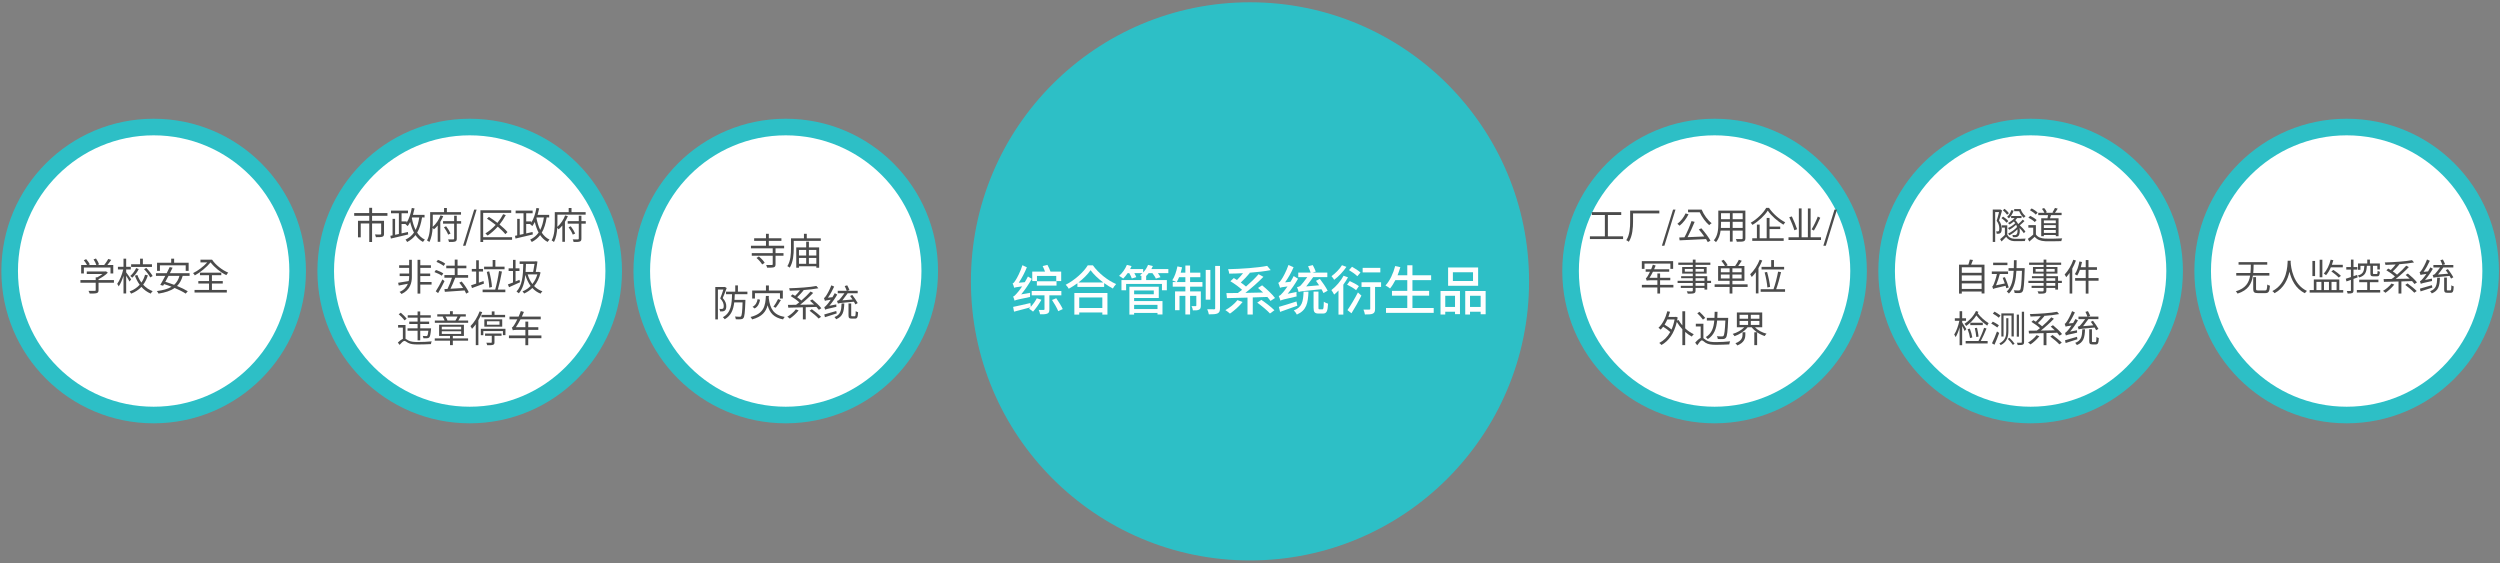 <?xml version="1.0" encoding="utf-8"?>
<!-- Generator: Adobe Illustrator 16.0.0, SVG Export Plug-In . SVG Version: 6.00 Build 0)  -->
<!DOCTYPE svg PUBLIC "-//W3C//DTD SVG 1.1//EN" "http://www.w3.org/Graphics/SVG/1.1/DTD/svg11.dtd">
<svg version="1.1" id="레이어_1" xmlns="http://www.w3.org/2000/svg" xmlns:xlink="http://www.w3.org/1999/xlink" x="0px"
	 y="0px" width="1210.252px" height="272.652px" viewBox="0 0 1210.252 272.652" enable-background="new 0 0 1210.252 272.652"
	 xml:space="preserve">
<rect x="0" y="0" width="1210.252" height="272.652" fill="#808080" stroke="none"/>
<g>
	<circle fill="#2DBFC6" cx="74.386" cy="131.204" r="73.725"/>
	<circle fill="#FFFFFF" cx="74.386" cy="131.204" r="65.689"/>
</g>
<g>
	<path fill="#4B4B4B" d="M55.156,136.867h-7.453v3.606c0,0.813-0.222,1.221-0.888,1.424c-0.666,0.203-1.72,0.222-3.403,0.222
		c-0.093-0.388-0.37-0.962-0.573-1.313c1.405,0.037,2.663,0.037,3.014,0.018c0.389-0.018,0.481-0.11,0.481-0.388v-3.569h-7.397
		v-1.276h7.397v-1.331h0.703c0.906-0.444,1.85-1.036,2.608-1.628h-7.638v-1.22h9.025l0.277-0.074l0.888,0.666
		c-1.146,1.184-2.866,2.349-4.494,3.125v0.462h7.453V136.867z M40.602,132.373h-1.313v-4.087h2.829
		c-0.351-0.685-0.999-1.627-1.553-2.312l1.146-0.518c0.685,0.758,1.443,1.813,1.775,2.515l-0.628,0.314h3.772
		c-0.222-0.777-0.795-1.886-1.35-2.7l1.184-0.444c0.629,0.869,1.258,2.053,1.498,2.83l-0.795,0.314h3.273
		c0.703-0.851,1.517-2.071,1.979-2.94l1.424,0.48c-0.573,0.833-1.257,1.72-1.886,2.46h2.867v4.087h-1.332v-2.866h-12.89V132.373z"/>
	<path fill="#4B4B4B" d="M62.708,136.294c-0.314-0.647-1.036-1.85-1.627-2.811v8.599h-1.294v-8.599
		c-0.629,2.016-1.461,3.958-2.33,5.16c-0.148-0.37-0.481-0.906-0.722-1.221c1.166-1.553,2.349-4.438,2.922-6.972h-2.571v-1.276h2.7
		v-3.958h1.294v3.958h2.238v1.276H61.08v1.406c0.555,0.684,2.053,2.848,2.404,3.384L62.708,136.294z M71.585,133.298
		c-0.518,1.665-1.257,3.199-2.274,4.53c1.276,1.388,2.829,2.479,4.604,3.126c-0.314,0.259-0.758,0.813-0.943,1.184
		c-1.739-0.721-3.255-1.849-4.531-3.255c-1.276,1.369-2.922,2.497-4.956,3.273c-0.167-0.296-0.5-0.813-0.721-1.072
		c2.016-0.759,3.625-1.868,4.864-3.236c-0.962-1.295-1.738-2.774-2.312-4.402l1.184-0.333c0.481,1.332,1.128,2.571,1.96,3.68
		c0.814-1.146,1.387-2.422,1.757-3.791L71.585,133.298z M67.165,130.264c-0.758,1.517-1.942,3.089-3.163,4.18
		c-0.203-0.259-0.647-0.647-0.943-0.851c1.165-0.98,2.274-2.515,2.848-3.828L67.165,130.264z M73.564,129.211H63.485v-1.276h4.328
		v-2.718h1.35v2.718h4.402V129.211z M70.808,129.71c1.184,1.184,2.497,2.811,3.088,3.921l-1.165,0.666
		c-0.536-1.109-1.794-2.792-2.996-3.995L70.808,129.71z"/>
	<path fill="#4B4B4B" d="M88.438,133.556c-0.573,2.071-1.497,3.662-2.736,4.883c2.034,0.832,3.902,1.738,5.196,2.552l-0.998,1.146
		c-1.276-0.869-3.219-1.831-5.363-2.737c-1.961,1.406-4.55,2.22-7.786,2.737c-0.13-0.314-0.555-0.943-0.832-1.239
		c2.959-0.369,5.326-0.998,7.139-2.09c-1.221-0.48-2.46-0.924-3.625-1.275c-0.166,0.277-0.314,0.536-0.463,0.776l-1.387-0.37
		c0.703-1.165,1.572-2.755,2.423-4.383h-4.513v-1.294h5.197c0.518-1.054,1.035-2.071,1.461-2.978l1.405,0.314
		c-0.389,0.832-0.851,1.738-1.313,2.663h9.543v1.294H88.438z M77.417,131.115h-1.388v-3.939h6.843v-1.96h1.424v1.96h7.028v3.939
		H89.9v-2.663H77.417V131.115z M81.578,133.556c-0.519,0.999-1.055,1.998-1.554,2.885c1.368,0.407,2.829,0.906,4.271,1.443
		c1.221-1.073,2.072-2.479,2.571-4.328H81.578z"/>
	<path fill="#4B4B4B" d="M102.667,125.715c1.721,2.571,4.901,5.049,7.823,6.27c-0.277,0.277-0.74,0.851-0.925,1.202
		c-2.793-1.313-5.715-3.699-7.638-6.177c-1.887,2.349-5.03,4.919-7.619,6.307c-0.167-0.352-0.537-0.814-0.852-1.11
		c2.294-1.072,5.049-3.162,6.88-5.197h-3.292v-1.294H102.667z M102.594,140.344h7.212v1.258H94.178v-1.258h7.009v-3.07H96.01v-1.22
		h5.178v-2.83h-4.383v-1.239h10.319v1.239h-4.53v2.83h5.252v1.22h-5.252V140.344z"/>
</g>
<g>
	<circle fill="#2DBFC6" cx="227.386" cy="131.204" r="73.725"/>
	<circle fill="#FFFFFF" cx="227.386" cy="131.204" r="65.689"/>
</g>
<g>
	<path fill="#4B4B4B" d="M180.121,104.465v2.431h5.78v6.302c0,0.774-0.18,1.17-0.774,1.386c-0.63,0.234-1.638,0.234-3.151,0.234
		c-0.072-0.396-0.288-0.936-0.468-1.314c1.207,0.036,2.287,0.036,2.611,0.036c0.306-0.036,0.396-0.108,0.396-0.342v-5.024h-4.394
		v8.985h-1.368v-8.985h-4.124v6.716h-1.332v-7.995h5.456v-2.431h-7.292v-1.314h7.274v-2.557h1.404v2.557h7.418v1.314H180.121z"/>
	<path fill="#4B4B4B" d="M204.315,105.258c-0.486,2.989-1.207,5.401-2.377,7.364c0.973,1.494,2.197,2.646,3.745,3.367
		c-0.288,0.271-0.702,0.792-0.918,1.135c-1.477-0.774-2.665-1.909-3.619-3.313c-1.026,1.351-2.359,2.467-4.051,3.35
		c-0.144-0.307-0.522-0.883-0.774-1.171c1.765-0.846,3.079-1.962,4.087-3.403c-0.792-1.477-1.386-3.205-1.854-5.114
		c-0.36,0.72-0.756,1.387-1.17,1.963c-0.216-0.234-0.774-0.685-1.063-0.882l0.09-0.126h-2.017V113l3.079-0.702l0.126,1.207
		c-2.953,0.72-6.14,1.476-8.373,1.98l-0.252-1.333l1.063-0.216v-7.994h1.225v7.724l1.836-0.396v-10.029h-3.817v-1.296h8.229v1.296
		h-3.115v3.925h2.449v0.63c1.206-1.873,2.017-4.429,2.502-7.13l1.333,0.234c-0.216,1.063-0.486,2.125-0.774,3.097h5.617v1.26
		H204.315z M199.364,105.564c0.414,2.125,0.99,4.087,1.819,5.744c0.864-1.657,1.422-3.673,1.782-6.05h-3.475L199.364,105.564z"/>
	<path fill="#4B4B4B" d="M214.573,104.645c-0.378,0.9-0.864,1.836-1.422,2.737v9.687h-1.26v-7.904
		c-0.558,0.702-1.188,1.332-1.836,1.854c-0.144-0.198-0.396-0.504-0.612-0.738c-0.144,2.341-0.558,4.952-1.603,6.878
		c-0.234-0.234-0.81-0.612-1.116-0.757c1.386-2.557,1.512-6.176,1.512-8.769v-4.951h6.734v-1.999h1.368v1.999h6.842v1.242h-13.667
		v3.709c0,0.667-0.018,1.422-0.054,2.197c1.674-1.422,3.097-3.619,3.781-5.545L214.573,104.645z M223.234,108.264h-2.106v7.238
		c0,0.81-0.198,1.207-0.756,1.404c-0.558,0.217-1.512,0.253-3.025,0.234c-0.036-0.342-0.234-0.918-0.432-1.26
		c1.152,0.036,2.197,0.018,2.503,0.018c0.324-0.018,0.432-0.108,0.432-0.414v-7.22h-5.366v-1.225h5.366v-2.611h1.278v2.611h2.106
		V108.264z M216.95,113.594c-0.36-0.99-1.225-2.503-2.035-3.601l1.063-0.45c0.864,1.098,1.729,2.539,2.125,3.511L216.95,113.594z"/>
	<path fill="#4B4B4B" d="M229.549,101.458h1.188l-5.383,17.501h-1.206L229.549,101.458z"/>
	<path fill="#4B4B4B" d="M247.894,116.097h-13.99v1.044h-1.333v-15.358h14.909v1.278h-13.576v11.775h13.99V116.097z M244.635,113.36
		c-0.847-1.08-2.161-2.358-3.674-3.655c-1.512,1.692-3.187,3.169-4.897,4.321c-0.233-0.27-0.756-0.774-1.08-1.026
		c1.782-1.081,3.476-2.485,4.97-4.123c-1.368-1.099-2.845-2.143-4.214-3.025l0.937-0.847c1.333,0.829,2.773,1.837,4.123,2.881
		c1.081-1.314,2.017-2.719,2.773-4.195l1.278,0.432c-0.864,1.62-1.891,3.151-3.025,4.573c1.566,1.26,2.953,2.557,3.854,3.655
		L244.635,113.36z"/>
	<path fill="#4B4B4B" d="M264.651,105.258c-0.486,2.989-1.206,5.401-2.377,7.364c0.973,1.494,2.197,2.646,3.745,3.367
		c-0.288,0.271-0.702,0.792-0.918,1.135c-1.477-0.774-2.665-1.909-3.619-3.313c-1.026,1.351-2.358,2.467-4.052,3.35
		c-0.144-0.307-0.521-0.883-0.773-1.171c1.765-0.846,3.078-1.962,4.087-3.403c-0.792-1.477-1.387-3.205-1.854-5.114
		c-0.36,0.72-0.756,1.387-1.17,1.963c-0.217-0.234-0.774-0.685-1.063-0.882l0.09-0.126h-2.017V113l3.079-0.702l0.126,1.207
		c-2.953,0.72-6.14,1.476-8.373,1.98l-0.252-1.333l1.063-0.216v-7.994h1.225v7.724l1.836-0.396v-10.029h-3.816v-1.296h8.229v1.296
		h-3.115v3.925h2.448v0.63c1.207-1.873,2.017-4.429,2.503-7.13l1.333,0.234c-0.217,1.063-0.486,2.125-0.774,3.097h5.617v1.26
		H264.651z M259.7,105.564c0.414,2.125,0.99,4.087,1.818,5.744c0.864-1.657,1.422-3.673,1.782-6.05h-3.475L259.7,105.564z"/>
	<path fill="#4B4B4B" d="M274.909,104.645c-0.378,0.9-0.864,1.836-1.422,2.737v9.687h-1.261v-7.904
		c-0.559,0.702-1.188,1.332-1.837,1.854c-0.144-0.198-0.396-0.504-0.611-0.738c-0.145,2.341-0.559,4.952-1.603,6.878
		c-0.234-0.234-0.811-0.612-1.117-0.757c1.387-2.557,1.513-6.176,1.513-8.769v-4.951h6.734v-1.999h1.368v1.999h6.842v1.242h-13.666
		v3.709c0,0.667-0.018,1.422-0.054,2.197c1.675-1.422,3.097-3.619,3.781-5.545L274.909,104.645z M283.57,108.264h-2.107v7.238
		c0,0.81-0.197,1.207-0.756,1.404c-0.558,0.217-1.513,0.253-3.024,0.234c-0.036-0.342-0.234-0.918-0.433-1.26
		c1.152,0.036,2.196,0.018,2.503,0.018c0.324-0.018,0.432-0.108,0.432-0.414v-7.22h-5.365v-1.225h5.365v-2.611h1.278v2.611h2.107
		V108.264z M277.286,113.594c-0.36-0.99-1.225-2.503-2.035-3.601l1.063-0.45c0.864,1.098,1.729,2.539,2.125,3.511L277.286,113.594z"
		/>
	<path fill="#4B4B4B" d="M198.066,125.774h1.314v8.354c0,2.521-0.684,6.194-5.005,8.194c-0.234-0.324-0.63-0.738-0.955-1.01
		c2.233-0.918,3.421-2.43,4.033-3.943c-1.584,0.307-3.187,0.613-4.429,0.848l-0.288-1.334c1.333-0.179,3.187-0.503,5.114-0.828
		c0.162-0.72,0.216-1.386,0.216-1.927v-0.485h-4.591v-1.225h4.591v-2.755h-4.843v-1.261h4.843V125.774z M208.924,137.765h-5.456
		v4.357h-1.333v-16.349h1.333v2.629h5.149v1.261h-5.149v2.755h4.789v1.242h-4.789v2.845h5.456V137.765z"/>
	<path fill="#4B4B4B" d="M213.869,133.481c-0.756-0.576-2.305-1.333-3.547-1.765l0.702-1.026c1.207,0.396,2.773,1.08,3.565,1.656
		L213.869,133.481z M215.184,136.11c-0.9,1.89-2.088,4.105-3.097,5.779l-1.134-0.863c0.918-1.404,2.251-3.729,3.223-5.78
		L215.184,136.11z M214.77,128.745c-0.738-0.631-2.25-1.477-3.493-1.963l0.72-0.99c1.242,0.45,2.773,1.206,3.529,1.854
		L214.77,128.745z M225.681,142.14c-0.18-0.449-0.432-0.971-0.756-1.529c-3.475,0.27-7.094,0.504-9.579,0.666l-0.198-1.332
		l1.495-0.072c0.756-1.531,1.621-3.709,2.161-5.42h-3.673v-1.278h5.006v-3.295h-4.105v-1.26h4.105v-2.936h1.368v2.936h4.268v1.26
		h-4.268v3.295h5.114v1.278h-6.23c-0.666,1.711-1.513,3.764-2.305,5.331c1.854-0.09,3.997-0.217,6.122-0.361
		c-0.576-0.881-1.224-1.781-1.854-2.557l1.134-0.594c1.351,1.584,2.827,3.747,3.439,5.168L225.681,142.14z"/>
	<path fill="#4B4B4B" d="M234.283,137.297c-2.017,0.775-4.159,1.568-5.798,2.162l-0.433-1.352c0.685-0.215,1.53-0.504,2.467-0.828
		v-5.833h-2.124v-1.26h2.124v-4.178h1.278v4.178h2.053v1.26h-2.053v5.402c0.738-0.27,1.513-0.541,2.269-0.81L234.283,137.297z
		 M244.635,140.197v1.26h-11.001v-1.26h6.086c0.702-2.377,1.494-6.249,1.854-8.985l1.422,0.233
		c-0.504,2.827-1.296,6.375-1.998,8.751H244.635z M244.258,130.365h-9.903v-1.278h4.142v-3.223h1.314v3.223h4.447V130.365z
		 M236.857,139.26c-0.036-1.891-0.558-5.149-1.206-7.633l1.17-0.271c0.702,2.521,1.261,5.708,1.333,7.562L236.857,139.26z"/>
	<path fill="#4B4B4B" d="M251.743,136.631c-1.837,0.865-3.799,1.748-5.312,2.414l-0.559-1.352c0.685-0.234,1.53-0.557,2.467-0.936
		v-5.581h-2.124v-1.278h2.124v-4.105h1.242v4.105h1.891v1.278h-1.891v5.077c0.631-0.252,1.261-0.522,1.891-0.792L251.743,136.631z
		 M261.7,131.914c-0.612,2.7-1.711,4.879-3.133,6.554c1.098,1.152,2.448,2.016,4.015,2.557c-0.306,0.252-0.702,0.773-0.882,1.135
		c-1.585-0.613-2.899-1.549-3.997-2.738c-1.188,1.152-2.539,2.035-3.962,2.666c-0.18-0.289-0.54-0.775-0.81-1.027
		c1.422-0.559,2.772-1.439,3.942-2.611c-1.116-1.512-1.962-3.331-2.557-5.382c-0.396,3.745-1.242,6.662-3.133,8.912
		c-0.216-0.215-0.828-0.666-1.134-0.863c2.683-2.809,3.187-7.365,3.276-13.342h-1.765v-1.242h7.49l0.217-0.072l0.918,0.145
		c-0.198,1.458-0.504,3.438-0.828,5.041h1.261l0.216-0.054L261.7,131.914z M254.624,127.773c-0.036,1.368-0.09,2.665-0.181,3.871
		h3.655c0.234-1.206,0.486-2.719,0.666-3.871H254.624z M255.434,132.85c0.521,1.747,1.278,3.313,2.286,4.646
		c1.044-1.279,1.891-2.845,2.413-4.646H255.434z"/>
	<path fill="#4B4B4B" d="M196.32,164.025c0.378,0.145,0.774,0.486,1.422,0.83c1.135,0.594,2.665,0.719,4.592,0.719
		c2.07,0,4.843-0.125,6.662-0.324c-0.162,0.324-0.36,0.938-0.378,1.334c-1.422,0.09-4.538,0.18-6.32,0.18
		c-2.089,0-3.601-0.162-4.808-0.828c-0.738-0.414-1.278-0.9-1.692-0.9c-0.612,0-1.477,0.918-2.359,1.926l-0.846-1.135
		c0.828-0.791,1.692-1.457,2.431-1.764v-5.475h-2.305v-1.26h3.601V164.025z M195.798,155.095c-0.54-0.828-1.765-2.088-2.791-2.988
		l1.008-0.721c1.026,0.863,2.269,2.088,2.845,2.916L195.798,155.095z M202.154,160.119h-4.862v-1.188h4.862v-2.072h-4.033v-1.17
		h4.033v-1.908h-4.771v-1.17h4.771v-1.818h1.278v1.818h5.113v1.17h-5.113v1.908h4.321v1.17h-4.321v2.072h5.257
		c0,0-0.018,0.342-0.036,0.521c-0.234,2.449-0.432,3.475-0.864,3.889c-0.252,0.27-0.541,0.379-0.991,0.396
		c-0.378,0.055-1.08,0.035-1.836,0c-0.018-0.342-0.126-0.793-0.306-1.117c0.685,0.072,1.333,0.092,1.621,0.092
		c0.252,0,0.396-0.037,0.54-0.162c0.216-0.234,0.396-0.883,0.558-2.432h-3.943v4.645h-1.278V160.119z"/>
	<path fill="#4B4B4B" d="M219.217,163.81h7.382v1.115h-7.382v2.162h-1.369v-2.162h-7.382v-1.115h7.382v-1.17h-5.275v-5.42h12.01
		v5.42h-5.366V163.81z M226.635,155.168v1.115h-16.133v-1.115h4.717c-0.198-0.559-0.576-1.297-0.937-1.836l0.468-0.109h-3.061
		v-1.098h6.14v-1.459h1.386v1.459h6.284v1.098h-2.772l0.252,0.055c-0.36,0.684-0.756,1.369-1.116,1.891H226.635z M213.869,159.453
		h9.381v-1.279h-9.381V159.453z M213.869,161.668h9.381v-1.297h-9.381V161.668z M215.634,153.222c0.45,0.631,0.846,1.387,0.99,1.908
		l-0.144,0.037h3.997c0.324-0.541,0.756-1.314,1.008-1.945H215.634z"/>
	<path fill="#4B4B4B" d="M233.436,151.117c-0.504,1.332-1.135,2.646-1.854,3.889v12.063h-1.261v-10.1
		c-0.576,0.828-1.188,1.566-1.818,2.215c-0.144-0.307-0.504-1.01-0.756-1.297c1.765-1.729,3.421-4.412,4.447-7.148L233.436,151.117z
		 M244.689,159.183v3.061h-1.224v-1.98h-9.489v2.016h-1.206v-3.096H244.689z M238.063,152.412v-1.674h1.333v1.674h5.132v1.172
		h-11.452v-1.172H238.063z M234.463,158.138v-3.564h8.66v3.564H234.463z M234.823,161.469h7.977v1.1h-3.422v3.115
		c0,0.719-0.144,1.063-0.72,1.242c-0.559,0.197-1.477,0.197-2.809,0.197c-0.055-0.359-0.253-0.846-0.414-1.207
		c1.062,0.037,1.998,0.037,2.269,0.02c0.288,0,0.359-0.072,0.359-0.289v-3.078h-3.24V161.469z M235.723,157.203h6.085v-1.693h-6.085
		V157.203z"/>
	<path fill="#4B4B4B" d="M262.095,163.72h-6.374v3.402h-1.386v-3.402h-7.959v-1.314h7.959v-2.719h-4.123
		c-1.081,0-1.747,0.09-1.927,0.252c-0.09-0.289-0.324-0.99-0.504-1.387c0.396-0.09,0.773-0.611,1.242-1.404
		c0.27-0.396,0.828-1.369,1.422-2.574h-3.799v-1.297h4.411c0.378-0.865,0.774-1.801,1.08-2.701l1.495,0.432
		c-0.324,0.758-0.648,1.531-1.009,2.27h9.147v1.297h-9.777c-0.721,1.404-1.494,2.699-2.251,3.834h4.592v-2.719h1.386v2.719h4.88
		v1.279h-4.88v2.719h6.374V163.72z"/>
</g>
<g>
	<circle fill="#2DBFC6" cx="380.386" cy="131.204" r="73.725"/>
	<circle fill="#FFFFFF" cx="380.386" cy="131.204" r="65.689"/>
</g>
<g>
	<path fill="#4B4B4B" d="M375.44,120.224v2.305h3.853v1.278h-3.853v4.123c0,0.829-0.198,1.243-0.811,1.458
		c-0.648,0.198-1.692,0.198-3.277,0.198c-0.054-0.378-0.27-0.937-0.468-1.314c1.243,0.036,2.431,0.036,2.755,0.018
		c0.324,0,0.432-0.09,0.432-0.36v-4.123h-10.137v-1.278h10.137v-2.305h-10.533v-1.279h7.274v-2.34h-5.726v-1.278h5.726v-2.161h1.368
		v2.161h6.104v1.278h-6.104v2.34h7.418v1.279H375.44z M367.374,124.149c1.08,0.882,2.287,2.143,2.809,3.061l-1.224,0.811
		c-0.486-0.918-1.657-2.233-2.737-3.151L367.374,124.149z"/>
	<path fill="#4B4B4B" d="M397.347,115.381v1.225h-13.09v3.655c0,2.737-0.271,6.662-1.945,9.309c-0.252-0.216-0.81-0.576-1.152-0.72
		c1.602-2.503,1.764-6.032,1.764-8.589v-4.879h6.266v-2.197h1.369v2.197H397.347z M391.586,119.774h4.969v9.831h-1.368v-0.702
		h-8.408v0.702h-1.314v-9.831h4.808v-2.791h1.314V119.774z M386.778,120.98v2.719h3.493v-2.719H386.778z M386.778,127.697h3.493
		v-2.845h-3.493V127.697z M391.586,120.98v2.719h3.601v-2.719H391.586z M395.186,127.697v-2.845h-3.601v2.845H395.186z"/>
	<path fill="#4B4B4B" d="M351.786,139.426c-0.54,1.514-1.26,3.404-1.909,4.863c1.405,1.529,1.711,2.844,1.711,3.961
		c0,0.99-0.198,1.764-0.738,2.123c-0.252,0.199-0.594,0.307-0.973,0.361c-0.378,0.035-0.882,0.035-1.296,0.018
		c-0.018-0.359-0.126-0.863-0.342-1.225c0.45,0.037,0.81,0.037,1.134,0.037c0.234-0.02,0.432-0.072,0.612-0.182
		c0.288-0.197,0.378-0.701,0.378-1.242c0-1.008-0.342-2.25-1.71-3.689c0.558-1.334,1.134-3.043,1.53-4.305h-2.646v14.459h-1.261
		v-15.664h4.412l0.198-0.055L351.786,139.426z M355.712,142.433c-0.036,0.936-0.072,1.855-0.144,2.736h5.275v0.613
		c-0.216,5.545-0.414,7.543-0.954,8.174c-0.342,0.432-0.684,0.541-1.243,0.594c-0.504,0.072-1.494,0.037-2.448,0
		c-0.018-0.396-0.18-0.953-0.396-1.314c0.99,0.09,1.909,0.109,2.269,0.109c0.324,0,0.504-0.037,0.648-0.234
		c0.396-0.414,0.612-2.143,0.756-6.717h-4.033c-0.414,3.494-1.495,6.41-4.609,8.156c-0.18-0.287-0.576-0.756-0.9-0.99
		c3.997-2.143,4.321-6.32,4.447-11.127h-2.917v-1.242h4.465v-3.025h1.296v3.025h4.591v1.242H355.712z"/>
	<path fill="#4B4B4B" d="M372.217,143.261c-0.018,0.342-0.054,0.684-0.072,1.027c0.666,5.311,2.431,8.229,7.742,9.146
		c-0.288,0.252-0.648,0.828-0.811,1.188c-4.393-0.883-6.428-3.043-7.472-6.842c-0.81,3.098-2.665,5.545-7.508,6.842
		c-0.144-0.342-0.486-0.9-0.774-1.17c6.644-1.656,7.166-5.51,7.454-10.191H372.217z M365.465,144.521h-1.333v-3.889h6.662v-2.449
		h1.422v2.449h6.752v3.889h-1.386v-2.574h-12.118V144.521z M364.313,148.519c1.477-0.738,2.179-2.088,2.449-3.709l1.188,0.287
		c-0.342,1.783-0.973,3.35-2.647,4.232L364.313,148.519z M374.414,148.519c0.756-1.008,1.729-2.594,2.25-3.746l1.369,0.486
		c-0.738,1.297-1.711,2.756-2.503,3.709L374.414,148.519z"/>
	<path fill="#4B4B4B" d="M386.616,150.265c-1.152,1.477-2.845,3.008-4.285,3.98c-0.27-0.271-0.828-0.721-1.188-0.92
		c1.512-0.881,3.133-2.232,4.124-3.564L386.616,150.265z M396.411,149.996c-0.288-0.414-0.702-0.9-1.188-1.422
		c-1.711,0.053-3.457,0.107-5.168,0.162v5.869h-1.387v-5.834c-2.683,0.072-5.167,0.127-7.076,0.18l-0.144-1.35
		c1.116-0.018,2.467-0.037,3.925-0.055c0.504-0.359,1.009-0.756,1.549-1.188c-1.045-0.99-2.701-2.197-4.142-3.025l0.9-0.828
		c0.396,0.217,0.811,0.469,1.225,0.721c0.792-0.758,1.692-1.783,2.377-2.684c-1.675,0.09-3.367,0.162-4.952,0.197
		c-0.018-0.342-0.198-0.863-0.324-1.188c4.609-0.127,10.119-0.504,13.198-1.117l0.973,1.117c-2.017,0.396-4.628,0.684-7.347,0.883
		l0.198,0.107c-0.918,1.135-2.106,2.412-3.133,3.35c0.774,0.521,1.513,1.08,2.053,1.584c1.639-1.422,3.276-3.008,4.447-4.357
		l1.26,0.684c-1.8,1.891-4.213,4.07-6.319,5.727c2.143-0.037,4.465-0.09,6.752-0.127c-0.648-0.646-1.332-1.26-1.98-1.799l1.08-0.686
		c1.566,1.262,3.493,3.061,4.411,4.285L396.411,149.996z M393.009,149.689c1.512,1.08,3.475,2.666,4.465,3.691l-1.17,0.828
		c-0.9-1.008-2.827-2.646-4.376-3.781L393.009,149.689z"/>
	<path fill="#4B4B4B" d="M404.85,147.367c-0.035,0.359-0.018,0.9,0.036,1.17c-4.447,0.973-5.041,1.152-5.419,1.387
		c-0.072-0.27-0.288-0.918-0.433-1.279c0.36-0.09,0.792-0.521,1.351-1.188c0.324-0.342,1.026-1.242,1.782-2.359
		c-2.143,0.307-2.557,0.396-2.826,0.541c-0.072-0.307-0.307-0.99-0.469-1.387c0.324-0.072,0.666-0.486,1.045-1.08
		c0.432-0.594,1.764-2.898,2.538-5.059l1.369,0.629c-0.847,1.873-1.927,3.818-3.025,5.365l2.179-0.232
		c0.414-0.631,0.792-1.314,1.134-1.963l1.188,0.701c-1.116,1.945-2.467,3.854-3.816,5.42L404.85,147.367z M405.049,151.724
		c-1.998,0.648-4.104,1.314-5.707,1.836l-0.307-1.332c1.44-0.379,3.638-1.025,5.798-1.674L405.049,151.724z M408.721,146.916
		c-0.144,4.033-0.702,6.32-3.961,7.635c-0.144-0.324-0.504-0.846-0.81-1.063c2.916-1.098,3.331-3.023,3.457-6.572H408.721z
		 M414.105,147.367c-0.18-0.379-0.432-0.828-0.72-1.314c-6.5,0.611-7.256,0.703-7.742,0.918c-0.072-0.324-0.324-1.025-0.45-1.297
		c0.324-0.09,0.792-0.215,1.116-0.557c0.414-0.379,1.692-2.018,2.484-3.133h-3.24v-1.207h4.339c-0.18-0.613-0.63-1.584-0.973-2.305
		l1.225-0.342c0.396,0.719,0.864,1.711,1.08,2.287l-1.134,0.359h5.113v1.207h-4.844c-0.756,1.061-1.782,2.447-2.574,3.42
		l4.934-0.414c-0.379-0.576-0.793-1.17-1.188-1.691l1.044-0.523c0.954,1.26,2.125,2.936,2.646,3.943L414.105,147.367z
		 M413.746,153.094c0.378,0,0.45-0.344,0.504-2.486c0.27,0.252,0.81,0.451,1.152,0.541c-0.108,2.449-0.414,3.098-1.513,3.098h-1.566
		c-1.261,0-1.566-0.396-1.566-1.693v-5.654h1.314v5.654c0,0.469,0.054,0.541,0.45,0.541H413.746z"/>
</g>
<g>
	<circle fill="#2DBFC6" cx="830.024" cy="131.204" r="73.725"/>
	<circle fill="#FFFFFF" cx="830.024" cy="131.204" r="65.689"/>
</g>
<g>
	<path fill="#4B4B4B" d="M785.739,114.404v1.333h-16.061v-1.333h7.238v-10.335h-6.302V102.7h14.224v1.369h-6.463v10.335H785.739z"/>
	<path fill="#4B4B4B" d="M803.289,103.313h-12.729v3.961c0,2.881-0.27,7.04-2.053,9.777c-0.252-0.234-0.864-0.63-1.225-0.774
		c1.729-2.611,1.873-6.32,1.873-9.002v-5.33h14.134V103.313z"/>
	<path fill="#4B4B4B" d="M809.928,101.458h1.188l-5.383,17.501h-1.207L809.928,101.458z"/>
	<path fill="#4B4B4B" d="M817.417,103.727c-0.973,1.999-2.575,4.177-4.34,5.546c-0.27-0.27-0.738-0.702-1.063-0.918
		c1.675-1.242,3.223-3.313,3.961-5.042L817.417,103.727z M823.628,110.515c1.675,1.873,3.529,4.357,4.412,5.978l-1.297,0.721
		c-0.216-0.433-0.504-0.937-0.846-1.477c-4.664,0.234-9.651,0.468-12.803,0.612l-0.162-1.387c0.738-0.018,1.585-0.054,2.521-0.09
		c1.206-2.197,2.61-5.474,3.402-7.851l1.531,0.378c-0.973,2.376-2.287,5.275-3.439,7.418c2.449-0.09,5.293-0.216,8.084-0.342
		c-0.81-1.17-1.746-2.377-2.629-3.385L823.628,110.515z M823.772,101.458c1.044,2.557,2.988,5.186,4.844,6.59
		c-0.36,0.198-0.919,0.648-1.189,0.955c-1.729-1.44-3.457-3.853-4.591-6.23h-5.653v-1.314H823.772z"/>
	<path fill="#4B4B4B" d="M844.941,115.304c0,0.865-0.234,1.26-0.811,1.495c-0.612,0.216-1.656,0.233-3.349,0.216
		c-0.055-0.36-0.271-0.937-0.45-1.296c1.26,0.054,2.484,0.036,2.809,0.036c0.36-0.018,0.486-0.126,0.486-0.468v-3.655h-4.844v5.312
		h-1.332v-5.312h-4.502c-0.27,1.999-0.882,4.051-2.25,5.582c-0.198-0.271-0.738-0.721-1.026-0.883c1.98-2.232,2.16-5.401,2.16-7.904
		v-6.482h13.108V115.304z M837.451,110.353v-2.989h-4.304v1.063c0,0.594-0.018,1.26-0.072,1.926H837.451z M833.147,103.223v2.881
		h4.304v-2.881H833.147z M843.627,103.223h-4.844v2.881h4.844V103.223z M843.627,110.353v-2.989h-4.844v2.989H843.627z"/>
	<path fill="#4B4B4B" d="M856.369,100.63c1.873,2.809,5.023,5.545,7.851,6.986c-0.306,0.324-0.648,0.774-0.882,1.152
		c-2.809-1.62-5.942-4.375-7.563-6.824c-1.44,2.323-4.357,5.113-7.418,6.932c-0.162-0.306-0.54-0.774-0.847-1.044
		c3.133-1.765,6.122-4.735,7.509-7.202H856.369z M856.639,115.359h6.842v1.242h-15.214v-1.242h2.25v-6.626h1.333v6.626h3.402v-9.867
		h1.387v4.195h5.168v1.207h-5.168V115.359z"/>
	<path fill="#4B4B4B" d="M881.552,114.854v1.315h-15.736v-1.315h5.006V100.9h1.332v13.954h3.043v-13.936h1.332v13.936H881.552z
		 M868.643,111.469c-0.433-1.584-1.513-4.286-2.449-6.32l1.242-0.378c0.955,1.999,2.053,4.627,2.539,6.194L868.643,111.469z
		 M881.193,105.42c-0.864,2.052-2.071,4.537-3.098,6.194l-1.098-0.594c0.99-1.621,2.286-4.213,2.988-6.194L881.193,105.42z"/>
	<path fill="#4B4B4B" d="M888.084,101.458h1.188l-5.384,17.501h-1.206L888.084,101.458z"/>
	<path fill="#4B4B4B" d="M796.102,130.167h-1.296v-3.745h15.161v3.745h-1.333v-2.557h-12.532V130.167z M810.093,139.152h-6.445
		v2.953h-1.314v-2.953h-7.508v-1.242h7.508v-2.233h-3.313c-1.027,0-1.639,0.09-1.819,0.252c-0.071-0.288-0.288-0.937-0.45-1.278
		c0.324-0.072,0.648-0.54,1.009-1.17c0.198-0.288,0.594-1.026,1.026-1.945h-2.125v-1.188h2.646c0.307-0.702,0.613-1.459,0.828-2.215
		l1.369,0.414c-0.234,0.594-0.486,1.206-0.756,1.801h7.31v1.188h-7.868c-0.522,1.081-1.08,2.071-1.656,2.936h3.799v-2.089h1.314
		v2.089h4.951l-0.018,1.206h-4.934v2.233h6.445V139.152z"/>
	<path fill="#4B4B4B" d="M828.327,137.01h-1.854v3.188h-1.333v-0.811h-4.32v1.242c0,0.828-0.252,1.135-0.793,1.332
		c-0.558,0.199-1.494,0.217-2.988,0.217c-0.072-0.342-0.288-0.828-0.469-1.135c1.08,0.035,2.161,0.018,2.467,0.018
		c0.342-0.018,0.45-0.125,0.45-0.432v-1.242h-5.815v-1.027h5.815v-1.35h-7.364v-1.062h7.364v-1.261h-5.653v-0.99h5.653v-1.261
		h-5.149v-3.169h5.149v-1.044h-7.022v-1.099h7.022v-1.44h1.333v1.44h7.166v1.099h-7.166v1.044h5.365v3.169h-5.365v1.261h5.653v2.251
		h1.854V137.01z M819.486,131.5v-1.297h-3.871v1.297H819.486z M820.819,130.203v1.297h4.033v-1.297H820.819z M820.819,135.948h4.32
		v-1.261h-4.32V135.948z M825.139,137.01h-4.32v1.35h4.32V137.01z"/>
	<path fill="#4B4B4B" d="M846.021,138.9h-7.364v3.205h-1.351V138.9h-7.256v-1.242h7.256v-1.71h-5.563v-7.167h3.313
		c-0.396-0.72-1.099-1.746-1.747-2.484l1.116-0.54c0.757,0.811,1.585,1.908,1.945,2.646l-0.738,0.378h4.339
		c0.63-0.863,1.368-2.124,1.801-3.024l1.422,0.486c-0.521,0.846-1.17,1.782-1.729,2.538h3.007v7.167h-5.815v1.71h7.364V138.9z
		 M833.057,131.806h4.249v-1.891h-4.249V131.806z M837.306,134.813v-1.927h-4.249v1.927H837.306z M843.123,129.915h-4.466v1.891
		h4.466V129.915z M843.123,132.886h-4.466v1.927h4.466V132.886z"/>
	<path fill="#4B4B4B" d="M853.11,126.116c-0.504,1.26-1.134,2.521-1.836,3.709v12.225h-1.261v-10.298
		c-0.63,0.864-1.297,1.674-1.98,2.341c-0.145-0.307-0.54-0.99-0.774-1.314c1.818-1.693,3.565-4.34,4.609-7.059L853.11,126.116z
		 M864.147,140.017v1.26h-11.812v-1.26h6.212c0.829-2.27,1.765-5.907,2.233-8.517l1.44,0.252c-0.612,2.664-1.549,6.031-2.377,8.265
		H864.147z M857.431,129.196v-3.313h1.351v3.313h4.915v1.26h-10.929v-1.26H857.431z M855.595,139.17
		c-0.126-1.801-0.685-4.915-1.333-7.292l1.188-0.217c0.685,2.377,1.297,5.438,1.459,7.221L855.595,139.17z"/>
	<path fill="#4B4B4B" d="M815.798,158.949c1.279,1.205,2.737,2.195,4.16,2.844c-0.307,0.252-0.721,0.775-0.955,1.135
		c-1.08-0.559-2.178-1.332-3.205-2.232v6.373h-1.367v-7.688c-1.027-1.098-1.963-2.305-2.684-3.529
		c-1.314,5.672-4.016,9.256-7.436,11.164c-0.234-0.307-0.738-0.793-1.063-0.99c2.143-1.117,3.961-2.863,5.329-5.295
		c-0.828-0.791-2.196-1.799-3.438-2.557c-0.379,0.506-0.774,0.973-1.188,1.387c-0.216-0.234-0.792-0.666-1.099-0.863
		c1.98-1.838,3.475-4.809,4.303-8.031l1.314,0.27c-0.233,0.848-0.504,1.693-0.81,2.486h3.385l0.252-0.072l0.864,0.324
		c-0.072,0.521-0.18,1.025-0.27,1.512l0.702-0.27c0.485,0.9,1.116,1.781,1.837,2.629v-6.861h1.367V158.949z M807.155,154.664
		c-0.414,0.9-0.846,1.746-1.332,2.502c1.17,0.684,2.503,1.584,3.367,2.359c0.631-1.422,1.135-3.043,1.477-4.861H807.155z"/>
	<path fill="#4B4B4B" d="M824.616,163.72c0.359,0.234,0.738,0.594,1.367,0.99c1.189,0.756,2.737,0.9,4.844,0.9
		c2.215,0,4.952-0.162,6.734-0.379c-0.162,0.379-0.396,1.08-0.414,1.494c-1.261,0.072-4.556,0.199-6.356,0.199
		c-2.341,0-3.853-0.217-5.149-1.01c-0.738-0.504-1.35-1.133-1.746-1.133c-0.576,0-1.404,1.133-2.269,2.377l-0.991-1.279
		c0.955-1.098,1.873-1.945,2.666-2.27v-5.563h-2.359v-1.314h3.674V163.72z M824.399,154.736c-0.559-0.828-1.746-2.143-2.736-3.08
		l1.025-0.721c0.973,0.9,2.215,2.143,2.81,2.953L824.399,154.736z M831.26,155.168c-0.342,3.834-1.351,7.004-4.52,9.002
		c-0.198-0.324-0.63-0.738-0.972-0.973c2.934-1.746,3.816-4.59,4.123-8.029h-3.602v-1.297h3.691c0.054-0.936,0.071-1.926,0.09-2.936
		h1.387c-0.019,1.01-0.055,1.982-0.108,2.936h5.275c0,0,0,0.469-0.018,0.648c-0.252,6.086-0.486,8.229-1.099,8.967
		c-0.378,0.449-0.756,0.611-1.368,0.648c-0.54,0.053-1.566,0.035-2.539-0.018c-0.036-0.396-0.216-0.973-0.468-1.352
		c1.063,0.09,2.053,0.09,2.467,0.09c0.324,0.018,0.521-0.035,0.72-0.234c0.45-0.467,0.702-2.447,0.937-7.453H831.26z"/>
	<path fill="#4B4B4B" d="M849.566,158.445c1.35,1.404,3.475,2.557,5.617,3.096c-0.306,0.271-0.702,0.793-0.882,1.135
		c-1.278-0.396-2.539-1.025-3.674-1.801v6.213h-1.368v-6.23h1.333c-0.991-0.703-1.909-1.512-2.593-2.412h-1.981
		c-1.476,1.891-3.961,3.475-6.319,4.303c-0.216-0.342-0.595-0.828-0.9-1.098c2.07-0.596,4.231-1.801,5.6-3.205h-3.583v-7.186h12.279
		v7.186H849.566z M843.57,160.857h1.351v1.098c0,1.711-0.414,3.871-3.89,5.275c-0.198-0.342-0.63-0.809-0.918-1.061
		c3.133-1.172,3.457-2.918,3.457-4.268V160.857z M842.13,154.302h4.123v-1.908h-4.123V154.302z M842.13,157.31h4.123v-1.945h-4.123
		V157.31z M851.726,152.394h-4.159v1.908h4.159V152.394z M851.726,155.365h-4.159v1.945h4.159V155.365z"/>
</g>
<g>
	<circle fill="#2DBFC6" cx="983.024" cy="131.204" r="73.725"/>
	<circle fill="#FFFFFF" cx="983.024" cy="131.204" r="65.689"/>
</g>
<g>
	<path fill="#4B4B4B" d="M969.2,101.89c-0.414,1.513-0.973,3.403-1.477,4.861c1.08,1.513,1.314,2.845,1.314,3.998
		c0,0.954-0.198,1.746-0.631,2.07c-0.216,0.18-0.504,0.288-0.828,0.324c-0.27,0.054-0.63,0.054-0.973,0.036
		c-0.018-0.342-0.107-0.828-0.287-1.17c0.306,0.018,0.576,0.018,0.811,0.018c0.18,0,0.323-0.054,0.449-0.162
		c0.217-0.198,0.289-0.72,0.289-1.26c0-1.008-0.217-2.269-1.279-3.727c0.433-1.314,0.847-2.971,1.152-4.213h-1.872v14.44h-1.171
		V101.44h3.476l0.18-0.054L969.2,101.89z M971.72,113.612c0.612,1.206,1.8,1.909,3.385,1.98c1.333,0.054,4.016,0.018,5.491-0.09
		c-0.125,0.288-0.306,0.846-0.359,1.207c-1.369,0.054-3.817,0.071-5.168,0.036c-1.782-0.091-3.061-0.829-3.889-2.089
		c-0.702,0.756-1.44,1.494-2.232,2.25l-0.685-1.134c0.72-0.576,1.566-1.314,2.305-2.053v-3.529h-1.423v-1.116h2.575V113.612z
		 M969.686,104.862c0.953,0.594,2.053,1.494,2.538,2.16l-0.81,0.811c-0.522-0.666-1.566-1.603-2.504-2.251L969.686,104.862z
		 M971.631,103.961c-0.396-0.63-1.261-1.549-2.053-2.179l0.847-0.702c0.773,0.63,1.674,1.494,2.088,2.125L971.631,103.961z
		 M974.782,101.963c-0.451,1.458-1.297,2.827-2.252,3.727c-0.18-0.198-0.629-0.558-0.882-0.738c0.937-0.792,1.639-1.963,2.017-3.223
		L974.782,101.963z M979.751,112.91c-0.432-0.703-1.242-1.675-2.106-2.557c0.324,1.675,0.071,3.277-0.558,3.889
		c-0.433,0.45-0.883,0.576-1.495,0.576c-0.306,0.018-0.72,0-1.152-0.018c-0.019-0.306-0.072-0.738-0.252-1.062
		c0.45,0.054,0.9,0.072,1.171,0.072c0.342,0,0.629-0.036,0.846-0.324c0.378-0.36,0.576-1.351,0.45-2.503
		c-1.099,1.152-2.61,2.269-3.925,2.935c-0.127-0.252-0.396-0.648-0.595-0.864c1.458-0.63,3.276-1.927,4.321-3.133
		c-0.107-0.378-0.234-0.738-0.414-1.116c-0.954,0.918-2.251,1.873-3.367,2.431c-0.126-0.27-0.396-0.63-0.63-0.846
		c1.188-0.486,2.628-1.44,3.547-2.358c-0.198-0.288-0.433-0.576-0.685-0.829c-0.666,0.576-1.387,1.081-2.088,1.477
		c-0.145-0.18-0.522-0.576-0.757-0.72c1.171-0.612,2.358-1.458,3.224-2.395h-1.693v-1.008h5.023v1.008h-2.088
		c-0.271,0.342-0.594,0.684-0.918,1.026c0.594,0.54,1.062,1.188,1.404,1.89c0.773-0.648,1.674-1.512,2.215-2.161l0.828,0.702
		c-0.666,0.685-1.531,1.44-2.287,2.053c1.08,0.973,2.179,2.161,2.736,2.989L979.751,112.91z M978.202,101.206
		c0.433,1.422,1.423,2.737,2.377,3.439c-0.27,0.18-0.666,0.576-0.864,0.828c-0.864-0.756-1.71-1.944-2.232-3.223h-2.413v-1.044
		H978.202z"/>
	<path fill="#4B4B4B" d="M985.579,113.486c0.864,1.332,2.449,1.944,4.537,2.035c1.981,0.054,6.068,0.018,8.211-0.126
		c-0.18,0.306-0.378,0.918-0.45,1.333c-1.98,0.072-5.744,0.108-7.742,0.054c-2.358-0.107-3.997-0.756-5.132-2.142
		c-0.81,0.774-1.692,1.531-2.61,2.304l-0.702-1.314c0.792-0.541,1.746-1.296,2.593-2.053v-3.349h-2.359v-1.242h3.655V113.486z
		 M985.021,107.508c-0.631-0.702-1.945-1.584-3.079-2.143l0.882-0.864c1.116,0.504,2.449,1.351,3.115,2.035L985.021,107.508z
		 M985.489,103.889c-0.559-0.684-1.782-1.584-2.827-2.161l0.883-0.828c1.044,0.54,2.305,1.386,2.881,2.071L985.489,103.889z
		 M991.178,105.654c0.108-0.468,0.216-1.026,0.288-1.513h-4.735v-1.116h2.971c-0.233-0.576-0.702-1.332-1.188-1.908l1.045-0.433
		c0.558,0.612,1.116,1.458,1.314,2.053l-0.648,0.288h4.016l-0.667-0.18c0.415-0.612,0.937-1.549,1.225-2.179l1.333,0.324
		c-0.433,0.738-0.919,1.495-1.333,2.035h3.224v1.116h-5.114c-0.162,0.522-0.342,1.044-0.504,1.513h4.142v8.697h-1.333v-0.576h-5.779
		v0.576h-1.278v-8.697H991.178z M995.212,106.698h-5.779v1.35h5.779V106.698z M989.432,110.389h5.779v-1.386h-5.779V110.389z
		 M995.212,112.748v-1.405h-5.779v1.405H995.212z"/>
	<path fill="#4B4B4B" d="M960.688,128.115v13.936h-1.387v-0.918h-9.596v1.008h-1.333v-14.026h4.52
		c0.271-0.792,0.558-1.765,0.702-2.467l1.53,0.198c-0.271,0.774-0.594,1.585-0.899,2.269H960.688z M949.706,129.393v2.684h9.596
		v-2.684H949.706z M949.706,133.336v2.611h9.596v-2.611H949.706z M959.302,139.873v-2.666h-9.596v2.666H959.302z"/>
	<path fill="#4B4B4B" d="M971.234,139.531c-0.09-0.324-0.198-0.738-0.324-1.172c-4.97,1.1-5.617,1.297-6.032,1.549v-0.072
		c-0.018,0.02-0.018,0.037-0.018,0.055c-0.054-0.27-0.27-0.9-0.414-1.242c0.288-0.072,0.522-0.559,0.811-1.225
		c0.252-0.594,1.008-2.701,1.459-4.79h-2.485v-1.225h7.868v1.225h-3.997c-0.468,1.891-1.134,3.871-1.837,5.493l4.268-0.9
		c-0.324-0.919-0.684-1.891-1.045-2.738l1.1-0.306c0.701,1.603,1.494,3.709,1.836,4.969L971.234,139.531z M971.792,128.349h-6.914
		v-1.206h6.914V128.349z M980.165,129.807c0,0-0.018,0.486-0.018,0.667c-0.234,7.364-0.45,9.903-1.063,10.696
		c-0.379,0.467-0.721,0.611-1.297,0.684c-0.558,0.053-1.53,0.035-2.484-0.018c-0.036-0.396-0.18-0.938-0.414-1.314
		c1.008,0.09,1.944,0.09,2.341,0.09c0.306,0.018,0.504-0.037,0.685-0.271c0.468-0.521,0.72-2.881,0.918-9.254h-2.684
		c-0.252,4.43-1.008,8.499-3.637,11.02c-0.234-0.324-0.702-0.775-1.044-0.973c2.431-2.232,3.151-5.959,3.366-10.047h-2.502v-1.278
		h2.557c0.054-1.26,0.054-2.557,0.054-3.835h1.314c0,1.278-0.018,2.575-0.054,3.835H980.165z"/>
	<path fill="#4B4B4B" d="M998.147,137.01h-1.854v3.188h-1.332v-0.811h-4.321v1.242c0,0.828-0.253,1.135-0.793,1.332
		c-0.558,0.199-1.494,0.217-2.988,0.217c-0.072-0.342-0.288-0.828-0.469-1.135c1.081,0.035,2.161,0.018,2.467,0.018
		c0.343-0.018,0.45-0.125,0.45-0.432v-1.242h-5.815v-1.027h5.815v-1.35h-7.364v-1.062h7.364v-1.261h-5.653v-0.99h5.653v-1.261
		h-5.149v-3.169h5.149v-1.044h-7.021v-1.099h7.021v-1.44h1.333v1.44h7.166v1.099h-7.166v1.044h5.365v3.169h-5.365v1.261h5.653v2.251
		h1.854V137.01z M989.306,131.5v-1.297h-3.871v1.297H989.306z M990.639,130.203v1.297h4.033v-1.297H990.639z M990.639,135.948h4.321
		v-1.261h-4.321V135.948z M994.961,137.01h-4.321v1.35h4.321V137.01z"/>
	<path fill="#4B4B4B" d="M1004.967,126.134c-0.504,1.314-1.099,2.646-1.783,3.89v12.064h-1.278v-9.994
		c-0.521,0.774-1.098,1.477-1.656,2.106c-0.126-0.324-0.522-1.008-0.756-1.314c1.674-1.746,3.259-4.429,4.213-7.147
		L1004.967,126.134z M1015.914,135.911h-4.88v6.211h-1.332v-6.211h-5.132v-1.314h5.132v-3.943h-2.827
		c-0.378,1.044-0.811,1.98-1.296,2.736c-0.253-0.197-0.811-0.521-1.152-0.684c1.062-1.477,1.8-3.817,2.214-6.14l1.261,0.27
		c-0.162,0.847-0.36,1.692-0.594,2.503h2.395V125.9h1.332v3.439h4.105v1.314h-4.105v3.943h4.88V135.911z"/>
	<path fill="#4B4B4B" d="M951.092,160.263c-0.216-0.559-0.738-1.584-1.206-2.449v9.291h-1.242v-8.607
		c-0.522,1.855-1.225,3.602-1.927,4.719c-0.144-0.379-0.45-0.973-0.685-1.279c1.009-1.477,2.017-4.25,2.484-6.625h-2.178v-1.242
		h2.305v-3.404h1.242v3.404h1.873v1.242h-1.873v0.773c0.468,0.666,1.729,2.701,2.017,3.223L951.092,160.263z M957.754,150.972
		c-0.108,0.217-0.233,0.432-0.36,0.666c1.261,1.729,3.476,3.709,5.313,4.807c-0.253,0.307-0.541,0.848-0.685,1.207
		c-1.819-1.225-3.872-3.15-5.258-4.951c-1.333,2.053-3.114,3.854-4.952,5.113c-0.161-0.252-0.539-0.828-0.791-1.063
		c2.232-1.404,4.375-3.674,5.563-6.211L957.754,150.972z M961.678,159.021c-0.773,1.926-1.836,4.357-2.772,6.049h3.313v1.189
		h-10.642v-1.189h6.212c0.936-1.711,2.088-4.447,2.701-6.373L961.678,159.021z M953.594,159.074c0.54,1.352,1.045,3.115,1.207,4.285
		l-1.1,0.307c-0.162-1.188-0.629-2.953-1.17-4.32L953.594,159.074z M959.878,157.383h-6.049v-1.152h6.049V157.383z M956.727,163.144
		c-0.09-1.152-0.396-2.936-0.721-4.305l1.063-0.143c0.324,1.367,0.666,3.115,0.757,4.248L956.727,163.144z"/>
	<path fill="#4B4B4B" d="M964.717,155.707c0.99,0.486,2.286,1.244,2.952,1.766l-0.773,1.063c-0.648-0.541-1.963-1.332-2.936-1.891
		L964.717,155.707z M966.733,160.461l1.08,0.703c-0.648,1.871-1.53,4.086-2.287,5.725l-1.206-0.701
		C965.022,164.783,966.03,162.478,966.733,160.461z M965.526,150.865c0.973,0.521,2.27,1.314,2.899,1.871l-0.811,1.063
		c-0.612-0.576-1.872-1.422-2.881-1.98L965.526,150.865z M972.26,154.033v6.32c0,2.395-0.504,5.113-3.727,6.734
		c-0.108-0.234-0.433-0.648-0.631-0.828c3.007-1.531,3.331-3.764,3.331-5.906v-6.32H972.26z M974.872,151.728v11.145h-1.099v-10.117
		h-3.854v10.172h-1.062v-11.199H974.872z M972.783,163.541c0.899,0.863,1.999,2.07,2.484,2.844l-0.847,0.594
		c-0.504-0.773-1.548-2.033-2.467-2.934L972.783,163.541z M977.374,152.287v10.695h-1.063v-10.695H977.374z M979.858,150.9v14.656
		c0,0.756-0.18,1.08-0.611,1.279c-0.469,0.197-1.242,0.232-2.484,0.215c-0.055-0.305-0.234-0.791-0.396-1.115
		c0.954,0.018,1.782,0.018,2.034,0c0.253,0,0.36-0.09,0.36-0.361V150.9H979.858z"/>
	<path fill="#4B4B4B" d="M987.254,162.765c-1.152,1.477-2.845,3.008-4.285,3.98c-0.27-0.271-0.828-0.721-1.188-0.92
		c1.513-0.881,3.134-2.232,4.124-3.564L987.254,162.765z M997.049,162.496c-0.288-0.414-0.702-0.9-1.188-1.422
		c-1.711,0.053-3.457,0.107-5.168,0.162v5.869h-1.387v-5.834c-2.683,0.072-5.167,0.127-7.076,0.18l-0.144-1.35
		c1.116-0.018,2.467-0.037,3.925-0.055c0.504-0.359,1.009-0.756,1.549-1.188c-1.045-0.99-2.701-2.197-4.142-3.025l0.9-0.828
		c0.396,0.217,0.811,0.469,1.225,0.721c0.792-0.758,1.692-1.783,2.377-2.684c-1.675,0.09-3.367,0.162-4.952,0.197
		c-0.018-0.342-0.198-0.863-0.324-1.188c4.609-0.127,10.119-0.504,13.198-1.117l0.973,1.117c-2.017,0.396-4.628,0.684-7.347,0.883
		l0.198,0.107c-0.918,1.135-2.106,2.412-3.133,3.35c0.774,0.521,1.513,1.08,2.053,1.584c1.639-1.422,3.276-3.008,4.447-4.357
		l1.26,0.684c-1.8,1.891-4.213,4.07-6.319,5.727c2.143-0.037,4.465-0.09,6.752-0.127c-0.648-0.646-1.332-1.26-1.98-1.799l1.08-0.686
		c1.566,1.262,3.493,3.061,4.411,4.285L997.049,162.496z M993.646,162.189c1.512,1.08,3.475,2.666,4.465,3.691l-1.17,0.828
		c-0.9-1.008-2.827-2.646-4.376-3.781L993.646,162.189z"/>
	<path fill="#4B4B4B" d="M1005.488,159.867c-0.035,0.359-0.018,0.9,0.036,1.17c-4.447,0.973-5.041,1.152-5.419,1.387
		c-0.072-0.27-0.288-0.918-0.433-1.279c0.36-0.09,0.792-0.521,1.351-1.188c0.324-0.342,1.026-1.242,1.782-2.359
		c-2.143,0.307-2.557,0.396-2.826,0.541c-0.072-0.307-0.307-0.99-0.469-1.387c0.324-0.072,0.666-0.486,1.045-1.08
		c0.432-0.594,1.764-2.898,2.538-5.059l1.369,0.629c-0.847,1.873-1.927,3.818-3.025,5.365l2.179-0.232
		c0.414-0.631,0.792-1.314,1.134-1.963l1.188,0.701c-1.116,1.945-2.467,3.854-3.816,5.42L1005.488,159.867z M1005.686,164.224
		c-1.998,0.648-4.104,1.314-5.707,1.836l-0.307-1.332c1.44-0.379,3.638-1.025,5.798-1.674L1005.686,164.224z M1009.359,159.416
		c-0.144,4.033-0.702,6.32-3.961,7.635c-0.144-0.324-0.504-0.846-0.81-1.063c2.916-1.098,3.331-3.023,3.457-6.572H1009.359z
		 M1014.743,159.867c-0.18-0.379-0.432-0.828-0.72-1.314c-6.5,0.611-7.256,0.703-7.742,0.918c-0.072-0.324-0.324-1.025-0.45-1.297
		c0.324-0.09,0.792-0.215,1.116-0.557c0.414-0.379,1.692-2.018,2.484-3.133h-3.24v-1.207h4.339c-0.18-0.613-0.63-1.584-0.973-2.305
		l1.225-0.342c0.396,0.719,0.864,1.711,1.08,2.287l-1.134,0.359h5.113v1.207h-4.844c-0.756,1.061-1.782,2.447-2.574,3.42
		l4.934-0.414c-0.379-0.576-0.793-1.17-1.188-1.691l1.044-0.523c0.954,1.26,2.125,2.936,2.646,3.943L1014.743,159.867z
		 M1014.384,165.594c0.378,0,0.45-0.344,0.504-2.486c0.27,0.252,0.81,0.451,1.152,0.541c-0.108,2.449-0.414,3.098-1.513,3.098
		h-1.566c-1.261,0-1.566-0.396-1.566-1.693v-5.654h1.314v5.654c0,0.469,0.054,0.541,0.45,0.541H1014.384z"/>
</g>
<g>
	<circle fill="#2DBFC6" cx="1136.024" cy="131.204" r="73.725"/>
	<circle fill="#FFFFFF" cx="1136.024" cy="131.204" r="65.689"/>
</g>
<g>
	<path fill="#4B4B4B" d="M1090.639,133.427c-0.595,3.979-2.305,7.058-7.437,8.714c-0.144-0.324-0.54-0.846-0.847-1.115
		c4.754-1.441,6.355-4.105,6.932-7.599h-6.715v-1.26h6.877c0.127-1.261,0.162-2.611,0.181-4.033h-5.942v-1.243h13.883v1.243h-6.59
		c-0.018,1.422-0.055,2.772-0.18,4.033h7.796v1.26H1090.639z M1096.455,140.611c0.882,0,1.026-0.414,1.134-2.863
		c0.324,0.252,0.918,0.469,1.297,0.576c-0.198,2.846-0.612,3.582-2.341,3.582h-3.385c-1.873,0-2.377-0.432-2.377-2.033v-5.708h1.368
		v5.726c0,0.594,0.18,0.721,1.117,0.721H1096.455z"/>
	<path fill="#4B4B4B" d="M1108.945,126.224c-0.019,0.234-0.019,0.522-0.036,0.828c0.162,2.376,1.135,10.695,7.904,13.792
		c-0.378,0.288-0.792,0.739-0.99,1.099c-4.646-2.197-6.626-6.806-7.49-10.407c-0.793,3.601-2.646,7.94-7.202,10.407
		c-0.234-0.324-0.666-0.738-1.081-1.026c7.293-3.728,7.293-12.316,7.419-14.692H1108.945z"/>
	<path fill="#4B4B4B" d="M1134.364,140.412v1.225h-16.26v-1.225h2.018v-5.113h12.333v5.113H1134.364z M1120.733,133.66h-1.296
		v-7.328h1.296V133.66z M1121.382,140.412h2.412v-3.96h-2.412V140.412z M1124.262,134.219h-1.314v-8.48h1.314V134.219z
		 M1128.368,129.411c-0.648,1.476-1.44,2.809-2.322,3.799c-0.234-0.198-0.775-0.612-1.1-0.81c1.514-1.566,2.684-4.051,3.332-6.698
		l1.296,0.27c-0.198,0.756-0.45,1.495-0.702,2.215h5.275v1.225H1128.368z M1125.037,136.451v3.96h2.413v-3.96H1125.037z
		 M1129.61,130.672c1.26,0.828,2.845,2.053,3.637,2.881l-1.08,0.81c-0.738-0.828-2.287-2.088-3.564-2.989L1129.61,130.672z
		 M1128.692,136.451v3.96h2.448v-3.96H1128.692z"/>
	<path fill="#4B4B4B" d="M1139.328,135.011v5.545c0,0.738-0.162,1.098-0.612,1.314c-0.433,0.197-1.116,0.252-2.233,0.234
		c-0.054-0.307-0.216-0.865-0.396-1.225c0.774,0.018,1.477,0.018,1.692,0c0.216,0,0.306-0.055,0.306-0.324v-5.095
		c-0.773,0.288-1.512,0.54-2.16,0.774l-0.324-1.296c0.685-0.216,1.549-0.504,2.484-0.81v-3.619h-2.25v-1.224h2.25v-3.602h1.243
		v3.602h1.872v1.224h-1.872v3.187c0.576-0.198,1.17-0.396,1.764-0.612l0.234,1.207L1139.328,135.011z M1152.256,140.377v1.225
		h-11.308v-1.225h5.023v-3.763h-3.871v-1.225h9.291v1.225h-4.124v3.763H1152.256z M1145.809,128.691
		c-0.18,3.061-0.756,4.735-3.728,5.635c-0.107-0.27-0.414-0.702-0.666-0.936c2.593-0.738,3.043-2.088,3.169-4.699h-1.891v1.926
		h-1.188v-3.061h4.483v-1.891h1.278v1.891h4.826v2.898h-1.225v-1.764h-2.125v3.529c0,0.378,0.072,0.432,0.469,0.432h1.332
		c0.36,0,0.433-0.18,0.486-1.548c0.252,0.198,0.738,0.378,1.08,0.45c-0.126,1.765-0.45,2.232-1.422,2.232h-1.639
		c-1.261,0-1.549-0.36-1.549-1.566v-3.529H1145.809z"/>
	<path fill="#4B4B4B" d="M1159.074,137.765c-1.152,1.477-2.845,3.008-4.285,3.98c-0.27-0.271-0.828-0.721-1.188-0.92
		c1.513-0.881,3.134-2.232,4.124-3.564L1159.074,137.765z M1168.869,137.496c-0.288-0.414-0.702-0.9-1.188-1.423
		c-1.711,0.054-3.457,0.108-5.168,0.162v5.87h-1.387v-5.834c-2.683,0.072-5.167,0.126-7.076,0.18l-0.144-1.351
		c1.116-0.018,2.467-0.036,3.925-0.054c0.504-0.36,1.009-0.756,1.549-1.188c-1.045-0.99-2.701-2.197-4.142-3.025l0.9-0.829
		c0.396,0.216,0.811,0.468,1.225,0.721c0.792-0.756,1.692-1.783,2.377-2.683c-1.675,0.09-3.367,0.162-4.952,0.198
		c-0.018-0.342-0.198-0.864-0.324-1.188c4.609-0.126,10.119-0.504,13.198-1.116l0.973,1.116c-2.017,0.396-4.628,0.684-7.347,0.882
		l0.198,0.108c-0.918,1.134-2.106,2.413-3.133,3.349c0.774,0.522,1.513,1.08,2.053,1.584c1.639-1.422,3.276-3.007,4.447-4.357
		l1.26,0.684c-1.8,1.891-4.213,4.069-6.319,5.726c2.143-0.036,4.465-0.09,6.752-0.126c-0.648-0.648-1.332-1.26-1.98-1.8l1.08-0.684
		c1.566,1.26,3.493,3.061,4.411,4.285L1168.869,137.496z M1165.467,137.189c1.512,1.08,3.475,2.665,4.465,3.691l-1.17,0.828
		c-0.9-1.008-2.827-2.646-4.376-3.781L1165.467,137.189z"/>
	<path fill="#4B4B4B" d="M1177.307,134.867c-0.035,0.36-0.018,0.9,0.036,1.17c-4.447,0.972-5.041,1.152-5.419,1.386
		c-0.072-0.27-0.288-0.918-0.433-1.278c0.36-0.09,0.792-0.522,1.351-1.188c0.324-0.342,1.026-1.242,1.782-2.359
		c-2.143,0.306-2.557,0.396-2.826,0.541c-0.072-0.306-0.307-0.99-0.469-1.387c0.324-0.072,0.666-0.486,1.045-1.08
		c0.432-0.594,1.764-2.899,2.538-5.06l1.368,0.63c-0.846,1.873-1.926,3.817-3.024,5.365l2.179-0.234
		c0.414-0.63,0.792-1.314,1.135-1.962l1.188,0.702c-1.116,1.944-2.467,3.853-3.816,5.419L1177.307,134.867z M1177.506,139.224
		c-1.998,0.648-4.105,1.314-5.707,1.836l-0.307-1.332c1.44-0.378,3.637-1.026,5.798-1.674L1177.506,139.224z M1181.179,134.417
		c-0.145,4.033-0.703,6.319-3.962,7.634c-0.144-0.324-0.504-0.846-0.81-1.063c2.916-1.098,3.33-3.024,3.457-6.571H1181.179z
		 M1186.562,134.867c-0.18-0.378-0.432-0.829-0.72-1.314c-6.5,0.612-7.257,0.702-7.742,0.918c-0.072-0.324-0.324-1.026-0.45-1.297
		c0.324-0.09,0.792-0.216,1.116-0.558c0.414-0.378,1.692-2.017,2.484-3.133h-3.241v-1.207h4.34c-0.18-0.612-0.63-1.584-0.973-2.305
		l1.225-0.342c0.396,0.72,0.864,1.71,1.08,2.287l-1.134,0.36h5.113v1.207h-4.844c-0.756,1.063-1.782,2.449-2.574,3.421l4.934-0.414
		c-0.379-0.576-0.793-1.17-1.188-1.692l1.044-0.522c0.954,1.26,2.125,2.935,2.646,3.943L1186.562,134.867z M1186.203,140.593
		c0.378,0,0.449-0.343,0.504-2.485c0.27,0.252,0.811,0.451,1.152,0.541c-0.108,2.449-0.414,3.098-1.513,3.098h-1.566
		c-1.261,0-1.566-0.396-1.566-1.693v-5.654h1.314v5.654c0,0.469,0.054,0.54,0.45,0.54H1186.203z"/>
</g>
<g>
	<circle fill="#2DBFC6" cx="605.123" cy="136.205" r="135.1"/>
	<g>
		<path fill="#FFFEFE" d="M498.669,141.755c-0.026,0.624-0.052,1.534-0.026,2.002c-6.006,1.222-6.916,1.456-7.488,1.794
			c-0.104-0.441-0.442-1.456-0.702-2.002c0.572-0.156,1.17-0.78,1.95-1.716c0.468-0.468,1.378-1.664,2.418-3.198
			c-2.86,0.363-3.484,0.494-3.848,0.702c-0.104-0.468-0.468-1.561-0.754-2.158c0.494-0.104,0.91-0.702,1.456-1.586
			c0.572-0.806,2.34-4.108,3.276-7.203l2.158,1.014c-1.04,2.6-2.47,5.304-3.926,7.463l2.912-0.261
			c0.546-0.91,1.092-1.846,1.534-2.756l1.872,1.144c-1.482,2.626-3.302,5.304-5.148,7.514L498.669,141.755z M504.156,145.109
			c-1.092,2.002-2.73,4.264-4.056,5.746c-0.416-0.391-1.378-1.066-1.924-1.404c0.208-0.182,0.442-0.416,0.65-0.676
			c-2.782,0.754-5.668,1.533-7.93,2.105l-0.442-2.314c2.08-0.416,5.252-1.144,8.347-1.871l0.208,1.871
			c1.092-1.248,2.184-2.756,2.912-4.16L504.156,145.109z M508.004,142.976v6.761c0,1.118-0.182,1.716-0.962,2.054
			c-0.806,0.364-1.898,0.39-3.536,0.364c-0.078-0.624-0.39-1.508-0.676-2.132c1.04,0.025,2.132,0.025,2.418,0.025
			c0.312-0.025,0.39-0.104,0.39-0.363v-6.709h-6.188v-2.105h14.353v2.105H508.004z M501.997,136.06h-2.288v-4.576h6.188
			c-0.312-0.858-0.754-1.872-1.144-2.678l2.314-0.572c0.572,1.014,1.144,2.288,1.482,3.25h5.174v4.576h-2.392v-2.496h-9.334V136.06z
			 M501.946,136.164h9.516v2.08h-9.516V136.164z M511.332,144.381c1.144,1.639,2.548,3.848,3.146,5.252l-2.184,1.015
			c-0.546-1.404-1.872-3.719-3.016-5.435L511.332,144.381z"/>
		<path fill="#FFFEFE" d="M529.064,128.442c2.782,3.874,7.176,7.306,11.258,9.074c-0.598,0.599-1.17,1.431-1.586,2.158
			c-1.378-0.728-2.834-1.612-4.212-2.626v1.846h-12.949v-1.768c-1.326,0.988-2.756,1.871-4.186,2.652
			c-0.286-0.572-0.988-1.431-1.482-1.925c4.446-2.262,8.71-6.162,10.687-9.412H529.064z M520.094,141.833h16.017v10.452h-2.47
			v-1.014h-11.18v1.014h-2.366V141.833z M534.082,136.736c-2.444-1.82-4.68-3.926-6.136-5.928c-1.326,1.924-3.406,4.056-5.85,5.928
			H534.082z M522.46,144.016v5.097h11.18v-5.097H522.46z"/>
		<path fill="#FFFEFE" d="M565.594,132.238h-5.044c0.494,0.676,0.988,1.378,1.248,1.95l-2.262,0.676
			c-0.26-0.702-0.962-1.742-1.638-2.626h-1.846c-0.39,0.52-0.806,0.988-1.248,1.43h0.052v1.898h10.011v4.967H562.5v-3.068h-17.343
			v3.068h-2.262v-4.967h9.646v-1.898h0.13c-0.313-0.156-0.598-0.312-0.832-0.416c0.416-0.286,0.832-0.65,1.222-1.014h-3.926
			c0.39,0.702,0.754,1.404,0.936,1.924l-2.158,0.65c-0.208-0.676-0.728-1.69-1.222-2.574h-0.806
			c-0.676,1.014-1.43,1.924-2.158,2.626c-0.468-0.39-1.404-1.014-1.977-1.326c1.534-1.3,2.964-3.302,3.771-5.304l2.262,0.598
			c-0.208,0.468-0.442,0.962-0.702,1.43h6.318v1.638c1.014-1.066,1.846-2.34,2.366-3.666l2.34,0.572
			c-0.208,0.494-0.468,0.988-0.728,1.456h8.216V132.238z M549.031,145.759h13.729v6.475h-2.418v-0.754h-11.311v0.806h-2.288v-13.469
			h14.223v5.435h-11.935V145.759z M549.031,140.611v1.846h9.517v-1.846H549.031z M549.031,147.579v2.054h11.311v-2.054H549.031z"/>
		<path fill="#FFFEFE" d="M576.124,136.554h5.98v2.21h-5.98v2.313h5.2v6.839c0,0.988-0.156,1.612-0.832,1.976
			c-0.676,0.364-1.664,0.391-3.017,0.364c-0.052-0.598-0.338-1.481-0.65-2.054c0.936,0.025,1.716,0.025,1.976,0
			c0.26,0,0.338-0.078,0.338-0.338v-4.629h-3.016v8.997h-2.288v-8.997h-2.834v6.943h-2.158v-9.102h4.992v-2.313h-6.11v-2.21h1.794
			c-0.494-0.286-1.456-0.624-2.028-0.832c1.145-1.716,2.002-4.29,2.496-6.76l2.262,0.468c-0.208,0.858-0.442,1.742-0.676,2.574
			h2.262v-3.458h2.288v3.458h4.966v2.184h-4.966V136.554z M573.836,136.554v-2.366h-3.042c-0.338,0.884-0.728,1.716-1.144,2.366
			H573.836z M585.926,145.056h-2.236v-14.378h2.236V145.056z M590.606,128.754v20.411c0,1.456-0.312,2.132-1.17,2.548
			c-0.832,0.416-2.288,0.468-4.238,0.468c-0.104-0.649-0.442-1.768-0.78-2.47c1.456,0.053,2.86,0.053,3.302,0.026
			c0.416,0,0.546-0.13,0.546-0.546v-20.437H590.606z"/>
		<path fill="#FFFEFE" d="M601.552,146.201c-1.638,2.054-4.108,4.238-6.137,5.616c-0.52-0.494-1.56-1.301-2.21-1.69
			c2.158-1.17,4.446-3.042,5.851-4.836L601.552,146.201z M615.046,145.68c-0.39-0.571-0.91-1.222-1.534-1.924
			c-2.34,0.104-4.732,0.183-7.046,0.233v8.269h-2.548v-8.19c-3.744,0.131-7.228,0.209-9.958,0.261l-0.26-2.444
			c1.586,0,3.484-0.025,5.564-0.052c0.65-0.468,1.326-0.988,2.028-1.534c-1.456-1.352-3.744-3.016-5.668-4.16l1.664-1.534
			c0.494,0.286,1.014,0.598,1.534,0.936c0.988-0.988,2.054-2.184,2.938-3.302c-2.288,0.13-4.55,0.208-6.683,0.234
			c-0.052-0.624-0.338-1.586-0.572-2.158c6.63-0.156,14.405-0.702,18.928-1.612l1.717,2.054c-2.912,0.572-6.526,0.988-10.323,1.274
			l0.208,0.104c-1.326,1.612-2.964,3.328-4.368,4.628c0.936,0.649,1.82,1.326,2.522,1.95c2.262-1.95,4.473-4.108,6.084-5.98
			l2.341,1.274c-2.522,2.6-5.799,5.486-8.737,7.775c2.756-0.053,5.668-0.104,8.581-0.183c-0.832-0.78-1.664-1.534-2.444-2.21
			l1.977-1.273c2.21,1.793,4.939,4.367,6.24,6.136L615.046,145.68z M610.626,145.161c2.132,1.456,4.914,3.588,6.318,5.044
			l-2.158,1.56c-1.274-1.456-3.979-3.691-6.162-5.252L610.626,145.161z"/>
		<path fill="#FFFEFE" d="M627.656,141.339c-0.053,0.676-0.053,1.638,0.052,2.158c-6.292,1.403-7.28,1.69-7.853,2.054
			c-0.13-0.468-0.52-1.664-0.806-2.262c0.598-0.131,1.195-0.729,2.002-1.69c0.416-0.442,1.273-1.56,2.235-2.938
			c-2.626,0.313-3.197,0.469-3.613,0.677c-0.131-0.521-0.547-1.769-0.858-2.444c0.494-0.13,0.988-0.702,1.534-1.56
			c0.598-0.806,2.392-4.03,3.406-7.072l2.47,1.118c-1.092,2.522-2.574,5.174-4.108,7.306l2.601-0.26
			c0.572-0.884,1.092-1.82,1.56-2.782l2.106,1.3c-1.456,2.548-3.198,5.097-5.019,7.28L627.656,141.339z M628.046,147.995
			c-2.886,1.065-5.98,2.158-8.347,2.99l-0.598-2.419c2.158-0.571,5.382-1.638,8.528-2.625L628.046,147.995z M633.427,141.182
			c-0.208,5.616-0.962,9.074-5.616,11.103c-0.286-0.624-0.962-1.534-1.481-2.002c4.082-1.586,4.55-4.316,4.731-9.101H633.427z
			 M640.682,141.859c-0.234-0.547-0.546-1.171-0.962-1.847c-9.127,0.884-10.297,1.04-11.051,1.353
			c-0.104-0.572-0.546-1.795-0.78-2.341c0.521-0.104,1.248-0.312,1.742-0.806c0.572-0.52,2.106-2.522,3.224-4.056h-4.367v-2.184
			h6.006c-0.286-0.858-0.807-2.106-1.248-3.094l2.262-0.546c0.546,0.988,1.17,2.34,1.456,3.146l-1.638,0.494h7.229v2.184h-6.839
			c-1.04,1.43-2.313,3.171-3.38,4.498l6.24-0.545c-0.52-0.755-1.014-1.509-1.508-2.159l1.872-0.962
			c1.378,1.794,3.042,4.212,3.77,5.746L640.682,141.859z M640.214,149.737c0.469,0,0.572-0.546,0.65-3.692
			c0.494,0.416,1.456,0.78,2.054,0.962c-0.182,3.744-0.728,4.784-2.496,4.784h-2.027c-2.002,0-2.496-0.702-2.496-2.886v-7.749h2.365
			v7.749c0,0.728,0.078,0.832,0.547,0.832H640.214z"/>
		<path fill="#FFFEFE" d="M652.564,134.266c-0.625,1.196-1.431,2.392-2.263,3.536v14.482h-2.34v-11.648
			c-0.676,0.729-1.404,1.404-2.106,1.977c-0.233-0.469-0.91-1.664-1.326-2.185c2.211-1.69,4.498-4.316,5.902-6.942L652.564,134.266z
			 M651.809,129.196c-1.481,2.21-3.821,4.68-5.928,6.266c-0.286-0.494-0.91-1.326-1.3-1.768c1.872-1.352,4.004-3.51,5.07-5.304
			L651.809,129.196z M656.49,140.48c-0.937-0.832-2.887-1.976-4.368-2.678l1.3-1.742c1.456,0.65,3.458,1.689,4.42,2.471
			L656.49,140.48z M652.303,150.127c1.431-2.054,3.511-5.512,5.07-8.555l1.69,1.535c-1.431,2.834-3.25,6.084-4.811,8.554
			L652.303,150.127z M657.088,133.72c-0.857-0.884-2.626-2.158-4.03-2.964l1.456-1.612c1.379,0.754,3.173,1.924,4.108,2.782
			L657.088,133.72z M668.58,138.894h-2.912v10.608c0,1.223-0.233,1.924-1.065,2.314c-0.78,0.39-2.054,0.416-3.849,0.416
			c-0.104-0.65-0.416-1.69-0.701-2.366c1.273,0.052,2.443,0.025,2.808,0.025c0.364-0.025,0.468-0.104,0.468-0.441v-10.557h-4.212
			v-2.236h9.464V138.894z M668.217,131.874h-8.555v-2.184h8.555V131.874z"/>
		<path fill="#FFFEFE" d="M694.059,149.113v2.34H670.97v-2.34h10.297v-5.98h-7.41v-2.314h7.41v-5.2h-5.772
			c-0.806,1.56-1.664,2.938-2.574,4.03c-0.494-0.416-1.56-1.117-2.21-1.456c2.106-2.21,3.744-5.772,4.706-9.412l2.496,0.572
			c-0.39,1.326-0.858,2.652-1.352,3.9h4.706v-4.836h2.496v4.836h9.048v2.366h-9.048v5.2h8.086v2.314h-8.086v5.98H694.059z"/>
		<path fill="#FFFEFE" d="M697.361,140.871h9.412v11.206h-2.392v-1.17h-4.732v1.352h-2.288V140.871z M699.649,143.184v5.408h4.732
			v-5.408H699.649z M715.561,138.348h-14.534v-8.866h14.534V138.348z M713.092,131.796h-9.75v4.238h9.75V131.796z M719.202,140.871
			v11.258h-2.418v-1.222h-5.148v1.352h-2.314v-11.388H719.202z M716.784,148.593v-5.408h-5.148v5.408H716.784z"/>
	</g>
</g>
</svg>
